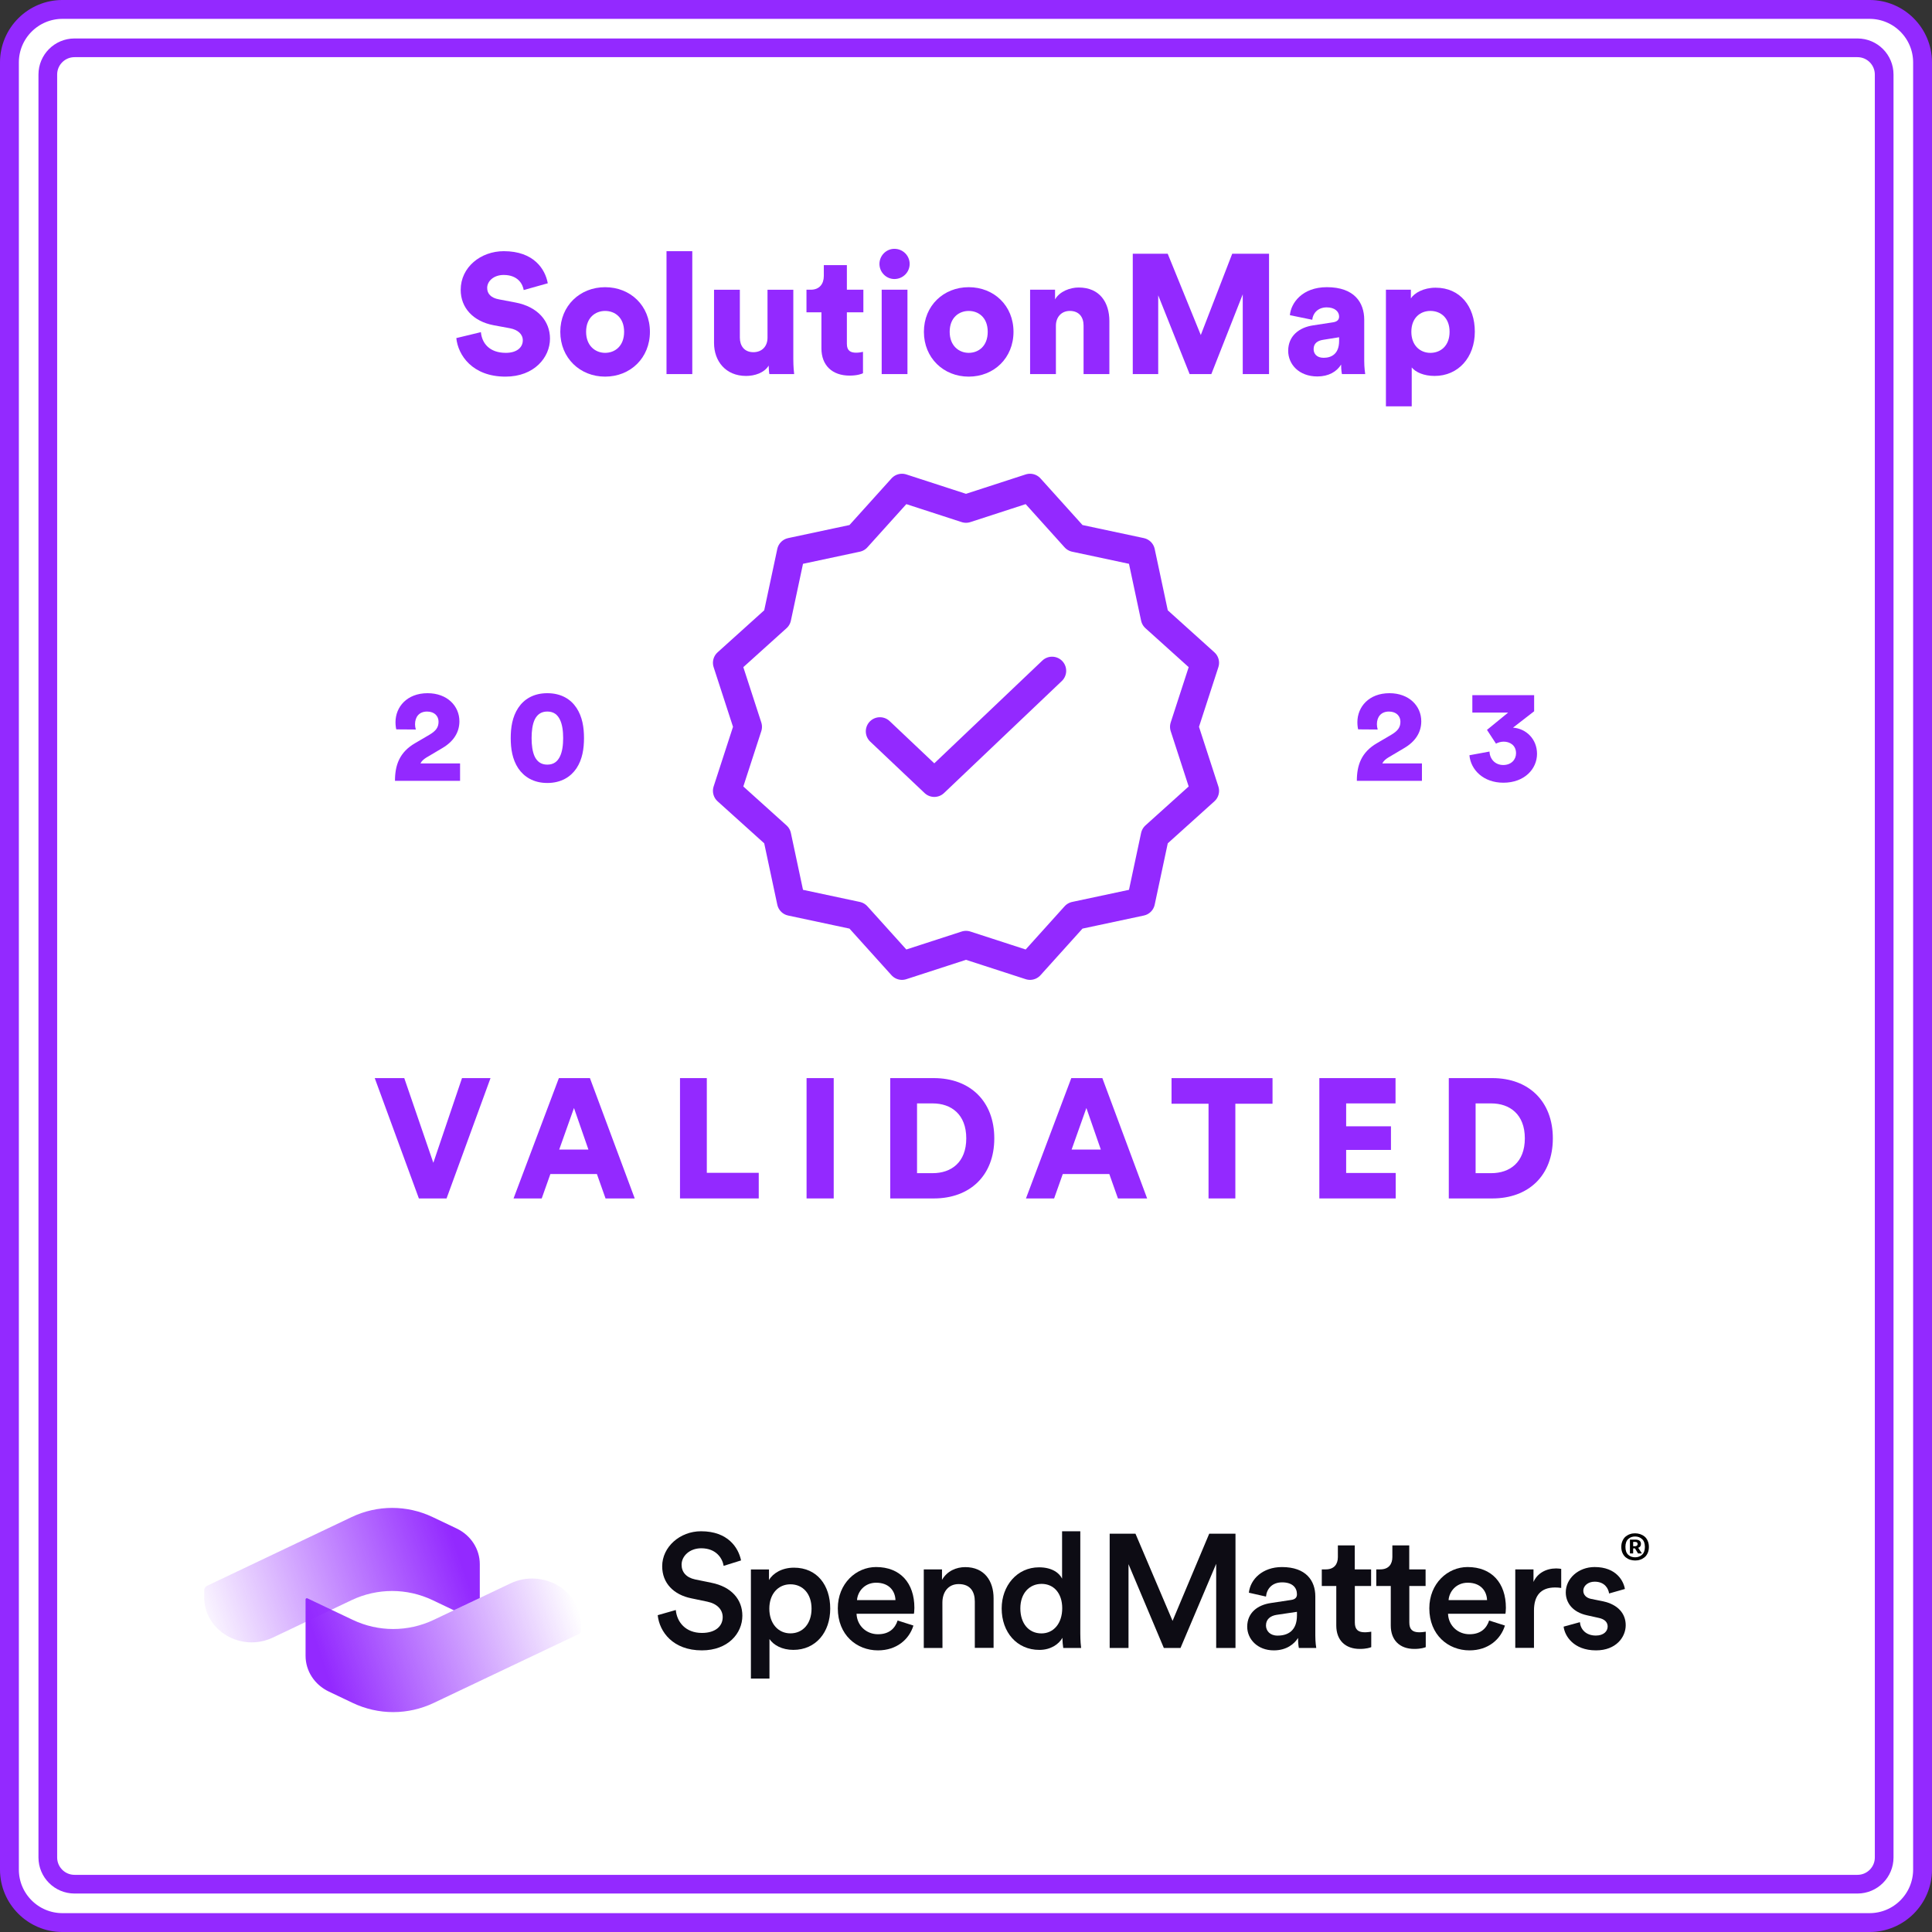 <?xml version="1.0" encoding="UTF-8"?>
<svg width="123px" height="123px" viewBox="0 0 123 123" version="1.1" xmlns="http://www.w3.org/2000/svg" xmlns:xlink="http://www.w3.org/1999/xlink">
    <rect x="0" y="0" width="123" height="123" fill="#333333" stroke="none"/>
    <title>Group 2</title>
    <defs>
        <polygon id="path-1" points="0 123 123 123 123 0 0 0"></polygon>
        <linearGradient x1="119.993%" y1="39.246%" x2="-15.519%" y2="63.814%" id="linearGradient-3">
            <stop stop-color="#9329FF" offset="19%"></stop>
            <stop stop-color="#9329FF" stop-opacity="0" offset="93.07%"></stop>
        </linearGradient>
        <linearGradient x1="-21.126%" y1="58.987%" x2="114.057%" y2="34.641%" id="linearGradient-4">
            <stop stop-color="#9329FF" offset="18.96%"></stop>
            <stop stop-color="#9329FF" stop-opacity="0.027" offset="88.13%"></stop>
            <stop stop-color="#9329FF" stop-opacity="0" offset="90.06%"></stop>
        </linearGradient>
    </defs>
    <g id="Design" stroke="none" stroke-width="1" fill="none" fill-rule="evenodd">
        <g id="SpendMatters_iFrameVersion_01-Copy-14" transform="translate(-1076, -1214)">
            <g id="Group-2" transform="translate(1076, 1214)">
                <g id="Group-67">
                    <path d="M119.022,122.4 L3.976,122.4 C2.112,122.4 0.6,120.888 0.6,119.024 L0.6,3.977 C0.6,2.113 2.112,0.6 3.976,0.6 L119.022,0.6 C120.888,0.6 122.399,2.113 122.399,3.977 L122.399,119.024 C122.399,120.888 120.888,122.4 119.022,122.4" id="Fill-1" fill="#FFFFFF"></path>
                    <path d="M119.022,122.4 L3.976,122.4 C2.112,122.4 0.6,120.888 0.6,119.024 L0.6,3.977 C0.6,2.113 2.112,0.6 3.976,0.6 L119.022,0.6 C120.888,0.6 122.399,2.113 122.399,3.977 L122.399,119.024 C122.399,120.888 120.888,122.4 119.022,122.4 Z" id="Stroke-3" stroke="#9329FF" stroke-width="1.201" stroke-linecap="round" stroke-linejoin="round"></path>
                    <path d="M118.255,119.956 L4.745,119.956 C3.805,119.956 3.044,119.194 3.044,118.255 L3.044,4.746 C3.044,3.806 3.805,3.044 4.745,3.044 L118.255,3.044 C119.195,3.044 119.955,3.806 119.955,4.746 L119.955,118.255 C119.955,119.194 119.195,119.956 118.255,119.956 Z" id="Stroke-5" stroke="#9329FF" stroke-width="1.19" stroke-linecap="round" stroke-linejoin="round"></path>
                    <path d="M46.071,99.69 C46,99.238 45.619,98.57 44.645,98.57 C43.906,98.57 43.393,99.064 43.393,99.616 C43.393,100.077 43.678,100.428 44.246,100.552 L45.29,100.766 C46.572,101.021 47.262,101.834 47.262,102.863 C47.262,103.99 46.347,105.07 44.684,105.07 C42.835,105.07 41.983,103.88 41.873,102.83 L43.024,102.501 C43.095,103.261 43.64,103.96 44.689,103.96 C45.562,103.96 46.01,103.52 46.01,102.954 C46.01,102.48 45.663,102.102 45.035,101.97 L44.007,101.755 C42.9,101.53 42.158,100.802 42.158,99.713 C42.158,98.492 43.278,97.487 44.631,97.487 C46.345,97.487 47.011,98.531 47.179,99.343 L46.071,99.69 Z" id="Fill-7" fill="#0D0C14"></path>
                    <path d="M50.322,100.864 C49.541,100.864 48.979,101.478 48.979,102.413 C48.979,103.366 49.546,103.987 50.322,103.987 C51.113,103.987 51.667,103.371 51.667,102.413 C51.667,101.478 51.122,100.864 50.322,100.864 L50.322,100.864 Z M47.806,106.867 L47.806,99.919 L48.957,99.919 L48.957,100.595 C49.203,100.165 49.779,99.805 50.547,99.805 C52.027,99.805 52.856,100.934 52.856,102.413 C52.856,103.911 51.944,105.039 50.507,105.039 C49.787,105.039 49.247,104.733 48.988,104.35 L48.988,106.867 L47.806,106.867 Z" id="Fill-9" fill="#0D0C14"></path>
                    <path d="M57.01,101.869 C56.989,101.285 56.602,100.763 55.781,100.763 C55.031,100.763 54.599,101.338 54.561,101.869 L57.01,101.869 Z M58.153,103.49 C57.885,104.363 57.094,105.07 55.895,105.07 C54.538,105.07 53.339,104.087 53.339,102.393 C53.339,100.811 54.508,99.765 55.773,99.765 C57.314,99.765 58.214,100.781 58.214,102.36 C58.214,102.553 58.192,102.721 58.184,102.739 L54.531,102.739 C54.561,103.498 55.157,104.043 55.895,104.043 C56.616,104.043 56.985,103.665 57.147,103.169 L58.153,103.49 Z" id="Fill-11" fill="#0D0C14"></path>
                    <path d="M60.002,104.917 L58.812,104.917 L58.812,99.914 L59.972,99.914 L59.972,100.583 C60.301,100.007 60.894,99.77 61.45,99.77 C62.672,99.77 63.256,100.652 63.256,101.75 L63.256,104.912 L62.061,104.912 L62.061,101.957 C62.061,101.341 61.784,100.85 61.033,100.85 C60.357,100.85 59.997,101.372 59.997,102.031 L60.002,104.917 Z" id="Fill-13" fill="#0D0C14"></path>
                    <path d="M66.304,103.99 C67.084,103.99 67.626,103.345 67.626,102.387 C67.626,101.434 67.089,100.837 66.313,100.837 C65.53,100.837 64.96,101.443 64.96,102.396 C64.96,103.354 65.49,103.99 66.304,103.99 L66.304,103.99 Z M68.777,104.004 C68.777,104.457 68.816,104.833 68.83,104.916 L67.691,104.916 C67.67,104.803 67.639,104.477 67.639,104.271 C67.401,104.693 66.879,105.04 66.172,105.04 C64.736,105.04 63.771,103.912 63.771,102.401 C63.771,100.964 64.744,99.783 66.149,99.783 C67.024,99.783 67.464,100.182 67.617,100.504 L67.617,97.487 L68.777,97.487 L68.777,104.004 Z" id="Fill-15" fill="#0D0C14"></path>
                    <polygon id="Fill-17" fill="#0D0C14" points="77.428 104.917 77.428 99.559 75.157 104.917 74.095 104.917 71.846 99.582 71.846 104.917 70.647 104.917 70.647 97.641 72.289 97.641 74.651 103.192 76.985 97.641 78.657 97.641 78.657 104.917"></polygon>
                    <path d="M82.57,102.845 L82.57,102.616 L81.266,102.81 C80.896,102.87 80.598,103.076 80.598,103.485 C80.598,103.823 80.852,104.13 81.327,104.13 C81.995,104.135 82.57,103.819 82.57,102.845 M80.919,102.054 L82.201,101.86 C82.487,101.821 82.57,101.675 82.57,101.5 C82.57,101.078 82.285,100.74 81.626,100.74 C80.997,100.74 80.65,101.14 80.598,101.645 L79.509,101.399 C79.601,100.538 80.384,99.766 81.613,99.766 C83.154,99.766 83.739,100.64 83.739,101.631 L83.739,104.118 C83.739,104.569 83.791,104.869 83.799,104.917 L82.693,104.917 C82.685,104.886 82.64,104.68 82.64,104.28 C82.403,104.658 81.911,105.07 81.098,105.07 C80.054,105.07 79.403,104.351 79.403,103.56 C79.408,102.669 80.067,102.176 80.919,102.054" id="Fill-19" fill="#0D0C14"></path>
                    <path d="M86.255,99.914 L87.291,99.914 L87.291,100.973 L86.255,100.973 L86.255,103.292 C86.255,103.731 86.448,103.919 86.891,103.919 C87.054,103.919 87.251,103.889 87.3,103.881 L87.3,104.864 C87.229,104.894 87.001,104.978 86.572,104.978 C85.649,104.978 85.074,104.425 85.074,103.49 L85.074,100.973 L84.151,100.973 L84.151,99.914 L84.406,99.914 C84.942,99.914 85.175,99.577 85.175,99.134 L85.175,98.388 L86.25,98.388 L86.25,99.914 L86.255,99.914 Z" id="Fill-21" fill="#0D0C14"></path>
                    <path d="M89.724,99.914 L90.76,99.914 L90.76,100.973 L89.724,100.973 L89.724,103.292 C89.724,103.731 89.918,103.919 90.36,103.919 C90.524,103.919 90.72,103.889 90.77,103.881 L90.77,104.864 C90.699,104.894 90.471,104.978 90.041,104.978 C89.118,104.978 88.543,104.425 88.543,103.49 L88.543,100.973 L87.62,100.973 L87.62,99.914 L87.875,99.914 C88.411,99.914 88.644,99.577 88.644,99.134 L88.644,98.388 L89.719,98.388 L89.719,99.914 L89.724,99.914 Z" id="Fill-23" fill="#0D0C14"></path>
                    <path d="M94.673,101.869 C94.651,101.285 94.265,100.763 93.444,100.763 C92.694,100.763 92.262,101.338 92.223,101.869 L94.673,101.869 Z M95.811,103.49 C95.543,104.363 94.752,105.07 93.553,105.07 C92.2,105.07 90.997,104.087 90.997,102.393 C90.997,100.811 92.166,99.765 93.431,99.765 C94.972,99.765 95.872,100.781 95.872,102.36 C95.872,102.553 95.849,102.721 95.842,102.739 L92.188,102.739 C92.218,103.498 92.816,104.043 93.553,104.043 C94.273,104.043 94.643,103.665 94.805,103.169 L95.811,103.49 Z" id="Fill-25" fill="#0D0C14"></path>
                    <path d="M99.394,101.096 C99.263,101.074 99.127,101.066 99.004,101.066 C98.081,101.066 97.66,101.601 97.66,102.532 L97.66,104.912 L96.469,104.912 L96.469,99.915 L97.629,99.915 L97.629,100.714 C97.866,100.17 98.42,99.853 99.077,99.853 C99.223,99.853 99.346,99.875 99.394,99.883 L99.394,101.096 Z" id="Fill-27" fill="#0D0C14"></path>
                    <path d="M100.584,103.275 C100.623,103.727 100.962,104.127 101.599,104.127 C102.091,104.127 102.351,103.858 102.351,103.551 C102.351,103.283 102.165,103.077 101.765,102.999 L101.028,102.835 C100.146,102.642 99.684,102.066 99.684,101.377 C99.684,100.503 100.483,99.765 101.52,99.765 C102.916,99.765 103.368,100.67 103.448,101.162 L102.442,101.448 C102.403,101.162 102.187,100.697 101.52,100.697 C101.099,100.697 100.8,100.964 100.8,101.271 C100.8,101.54 100.993,101.734 101.305,101.795 L102.064,101.948 C103.01,102.154 103.5,102.73 103.5,103.468 C103.5,104.228 102.886,105.07 101.611,105.07 C100.163,105.07 99.609,104.127 99.548,103.559 L100.584,103.275 Z" id="Fill-29" fill="#0D0C14"></path>
                    <path d="M104.098,98.163 L103.974,98.163 L103.974,98.439 L104.106,98.439 C104.146,98.439 104.181,98.426 104.212,98.404 C104.242,98.383 104.26,98.347 104.26,98.299 C104.256,98.206 104.204,98.163 104.098,98.163 L104.098,98.163 Z M104.532,98.9 L104.286,98.9 L104.088,98.576 L103.974,98.576 L103.974,98.9 L103.769,98.9 L103.769,98.018 L104.098,98.018 C104.348,98.018 104.471,98.11 104.471,98.294 C104.471,98.418 104.415,98.5 104.295,98.54 L104.532,98.9 Z M103.659,97.983 C103.54,98.092 103.482,98.259 103.482,98.484 C103.482,98.707 103.54,98.874 103.659,98.984 C103.776,99.093 103.926,99.146 104.098,99.146 C104.27,99.146 104.418,99.093 104.537,98.984 C104.66,98.874 104.722,98.707 104.722,98.484 C104.722,98.259 104.66,98.092 104.537,97.983 C104.418,97.873 104.27,97.82 104.098,97.82 C103.923,97.82 103.776,97.873 103.659,97.983 L103.659,97.983 Z M104.897,98.092 C104.95,98.206 104.975,98.338 104.975,98.484 C104.975,98.629 104.95,98.764 104.897,98.878 C104.844,98.992 104.778,99.085 104.691,99.151 C104.607,99.217 104.511,99.27 104.41,99.3 C104.309,99.336 104.204,99.348 104.098,99.348 C103.992,99.348 103.887,99.331 103.786,99.3 C103.685,99.27 103.593,99.217 103.505,99.151 C103.422,99.085 103.351,98.992 103.299,98.878 C103.246,98.764 103.219,98.632 103.219,98.484 C103.219,98.335 103.246,98.206 103.299,98.092 C103.351,97.978 103.417,97.886 103.505,97.816 C103.593,97.749 103.685,97.696 103.786,97.666 C103.887,97.631 103.992,97.618 104.098,97.618 C104.204,97.618 104.309,97.636 104.41,97.666 C104.511,97.701 104.607,97.749 104.691,97.816 C104.778,97.882 104.844,97.973 104.897,98.092 L104.897,98.092 Z" id="Fill-31" fill="#000000"></path>
                    <path d="M86.467,46.435 C86.442,46.367 86.417,46.15 86.417,45.98 C86.417,45.006 87.147,44.132 88.459,44.132 C89.711,44.132 90.485,44.947 90.485,45.922 C90.485,46.628 90.106,47.209 89.409,47.62 L88.375,48.233 C88.216,48.335 88.081,48.444 88.004,48.604 L90.527,48.604 L90.527,49.713 L86.383,49.713 C86.383,48.712 86.669,47.889 87.67,47.31 L88.56,46.788 C88.99,46.536 89.157,46.309 89.157,45.948 C89.157,45.603 88.913,45.301 88.426,45.301 C87.913,45.301 87.66,45.654 87.66,46.108 C87.66,46.216 87.678,46.334 87.71,46.444 L86.467,46.435 Z" id="Fill-33" fill="#9329FF"></path>
                    <path d="M94.668,46.468 L96.014,45.367 L93.736,45.367 L93.736,44.257 L97.67,44.257 L97.67,45.283 L96.325,46.325 C97.165,46.385 97.854,47.056 97.854,47.991 C97.854,48.956 97.055,49.831 95.711,49.831 C94.443,49.831 93.635,49.015 93.55,48.082 L94.829,47.847 C94.845,48.326 95.19,48.704 95.702,48.704 C96.215,48.704 96.518,48.36 96.518,47.956 C96.518,47.436 96.114,47.217 95.728,47.217 C95.55,47.217 95.366,47.276 95.241,47.343 L94.668,46.468 Z" id="Fill-35" fill="#9329FF"></path>
                    <path d="M25.23,46.435 C25.205,46.367 25.179,46.15 25.179,45.98 C25.179,45.006 25.91,44.132 27.222,44.132 C28.474,44.132 29.248,44.947 29.248,45.922 C29.248,46.628 28.869,47.209 28.172,47.62 L27.138,48.233 C26.979,48.335 26.844,48.444 26.768,48.604 L29.29,48.604 L29.29,49.713 L25.146,49.713 C25.146,48.712 25.431,47.889 26.432,47.31 L27.323,46.788 C27.753,46.536 27.92,46.309 27.92,45.948 C27.92,45.603 27.676,45.301 27.189,45.301 C26.676,45.301 26.423,45.654 26.423,46.108 C26.423,46.216 26.441,46.334 26.473,46.444 L25.23,46.435 Z" id="Fill-37" fill="#9329FF"></path>
                    <path d="M34.045,48.175 C34.196,48.477 34.44,48.68 34.843,48.68 C35.255,48.68 35.49,48.477 35.642,48.175 C35.802,47.855 35.853,47.427 35.853,46.99 C35.853,46.552 35.802,46.123 35.642,45.804 C35.49,45.502 35.255,45.3 34.843,45.3 C34.44,45.3 34.196,45.502 34.045,45.804 C33.894,46.123 33.844,46.552 33.844,46.99 C33.844,47.427 33.894,47.855 34.045,48.175 M32.994,45.065 C33.356,44.519 33.961,44.132 34.843,44.132 C35.734,44.132 36.34,44.519 36.701,45.065 C37.079,45.636 37.18,46.317 37.18,46.99 C37.18,47.662 37.079,48.344 36.701,48.914 C36.34,49.452 35.734,49.848 34.843,49.848 C33.961,49.848 33.356,49.452 32.994,48.914 C32.616,48.344 32.515,47.662 32.515,46.99 C32.515,46.317 32.616,45.636 32.994,45.065" id="Fill-39" fill="#9329FF"></path>
                    <polygon id="Fill-41" fill="#9329FF" points="29.413 68.638 31.228 68.638 28.43 76.299 26.668 76.299 23.858 68.638 25.738 68.638 27.588 74.029"></polygon>
                    <path d="M35.602,73.186 L37.461,73.186 L36.542,70.54 L35.602,73.186 Z M38.001,74.743 L35.04,74.743 L34.488,76.299 L32.695,76.299 L35.58,68.638 L37.558,68.638 L40.41,76.299 L38.552,76.299 L38.001,74.743 Z" id="Fill-43" fill="#9329FF"></path>
                    <polygon id="Fill-45" fill="#9329FF" points="43.292 76.298 43.292 68.637 44.999 68.637 44.999 74.667 48.305 74.667 48.305 76.298"></polygon>
                    <mask id="mask-2" fill="white">
                        <use xlink:href="#path-1"></use>
                    </mask>
                    <g id="Clip-48"></g>
                    <polygon id="Fill-47" fill="#9329FF" mask="url(#mask-2)" points="51.35 76.298 53.078 76.298 53.078 68.637 51.35 68.637"></polygon>
                    <path d="M59.378,74.689 C60.554,74.689 61.517,74.008 61.517,72.473 C61.517,70.939 60.554,70.248 59.378,70.248 L58.383,70.248 L58.383,74.689 L59.378,74.689 Z M56.676,76.299 L56.676,68.637 L59.453,68.637 C61.755,68.637 63.301,70.108 63.301,72.473 C63.301,74.84 61.755,76.299 59.443,76.299 L56.676,76.299 Z" id="Fill-49" fill="#9329FF" mask="url(#mask-2)"></path>
                    <path d="M68.224,73.186 L70.083,73.186 L69.164,70.54 L68.224,73.186 Z M70.623,74.743 L67.662,74.743 L67.11,76.299 L65.317,76.299 L68.203,68.638 L70.181,68.638 L73.032,76.299 L71.174,76.299 L70.623,74.743 Z" id="Fill-50" fill="#9329FF" mask="url(#mask-2)"></path>
                    <polygon id="Fill-51" fill="#9329FF" mask="url(#mask-2)" points="78.648 70.269 78.648 76.298 76.941 76.298 76.941 70.269 74.585 70.269 74.585 68.638 81.015 68.638 81.015 70.269"></polygon>
                    <polygon id="Fill-52" fill="#9329FF" mask="url(#mask-2)" points="83.995 76.298 83.995 68.637 88.846 68.637 88.846 70.248 85.702 70.248 85.702 71.706 88.555 71.706 88.555 73.209 85.702 73.209 85.702 74.677 88.857 74.677 88.857 76.298"></polygon>
                    <path d="M94.939,74.689 C96.115,74.689 97.078,74.008 97.078,72.473 C97.078,70.939 96.115,70.248 94.939,70.248 L93.944,70.248 L93.944,74.689 L94.939,74.689 Z M92.237,76.299 L92.237,68.637 L95.013,68.637 C97.315,68.637 98.861,70.108 98.861,72.473 C98.861,74.84 97.315,76.299 95.004,76.299 L92.237,76.299 Z" id="Fill-53" fill="#9329FF" mask="url(#mask-2)"></path>
                    <polyline id="Stroke-54" stroke="#9329FF" stroke-width="1.798" stroke-linecap="round" stroke-linejoin="round" mask="url(#mask-2)" points="56.02 46.561 59.482 49.837 66.979 42.707"></polyline>
                    <polygon id="Stroke-55" stroke="#9329FF" stroke-width="1.798" stroke-linecap="round" stroke-linejoin="round" mask="url(#mask-2)" points="61.5 32.384 65.576 31.06 68.444 34.244 72.634 35.137 73.527 39.327 76.712 42.197 75.388 46.272 76.712 50.348 73.527 53.217 72.634 57.408 68.444 58.301 65.576 61.484 61.5 60.161 57.424 61.484 54.555 58.301 50.365 57.408 49.472 53.217 46.288 50.348 47.612 46.272 46.288 42.197 49.472 39.327 50.365 35.137 54.555 34.244 57.424 31.06"></polygon>
                    <path d="M33.341,18.466 C33.284,18.11 32.994,17.505 32.066,17.505 C31.428,17.505 31.016,17.905 31.016,18.327 C31.016,18.693 31.243,18.964 31.772,19.06 L32.799,19.255 C34.258,19.526 35.015,20.466 35.015,21.557 C35.015,22.756 34.009,23.978 32.183,23.978 C30.065,23.978 29.159,22.605 29.051,21.524 L30.616,21.146 C30.682,21.849 31.156,22.464 32.207,22.464 C32.874,22.464 33.284,22.141 33.284,21.665 C33.284,21.276 32.972,20.995 32.465,20.898 L31.416,20.704 C30.119,20.455 29.33,19.591 29.33,18.455 C29.33,17.008 30.605,15.991 32.075,15.991 C33.988,15.991 34.713,17.139 34.874,18.035 L33.341,18.466 Z" id="Fill-56" fill="#9329FF" mask="url(#mask-2)"></path>
                    <path d="M39.734,21.125 C39.734,20.217 39.15,19.796 38.524,19.796 C37.908,19.796 37.314,20.217 37.314,21.125 C37.314,22.021 37.908,22.464 38.524,22.464 C39.15,22.464 39.734,22.033 39.734,21.125 M41.377,21.125 C41.377,22.789 40.134,23.978 38.524,23.978 C36.925,23.978 35.671,22.789 35.671,21.125 C35.671,19.461 36.925,18.284 38.524,18.284 C40.134,18.284 41.377,19.461 41.377,21.125" id="Fill-57" fill="#9329FF" mask="url(#mask-2)"></path>
                    <polygon id="Fill-58" fill="#9329FF" mask="url(#mask-2)" points="42.433 23.816 44.074 23.816 44.074 15.992 42.433 15.992"></polygon>
                    <path d="M48.937,23.275 C48.656,23.74 48.042,23.934 47.5,23.934 C46.192,23.934 45.459,22.984 45.459,21.839 L45.459,18.446 L47.102,18.446 L47.102,21.493 C47.102,22.01 47.38,22.422 47.964,22.422 C48.515,22.422 48.863,22.044 48.863,21.503 L48.863,18.446 L50.506,18.446 L50.506,22.853 C50.506,23.34 50.548,23.729 50.56,23.816 L48.981,23.816 C48.959,23.718 48.937,23.416 48.937,23.275" id="Fill-59" fill="#9329FF" mask="url(#mask-2)"></path>
                    <path d="M53.916,18.445 L54.966,18.445 L54.966,19.882 L53.916,19.882 L53.916,21.892 C53.916,22.335 54.155,22.454 54.511,22.454 C54.685,22.454 54.846,22.422 54.942,22.4 L54.942,23.762 C54.88,23.793 54.607,23.913 54.09,23.913 C52.976,23.913 52.296,23.253 52.296,22.184 L52.296,19.882 L51.344,19.882 L51.344,18.445 L51.616,18.445 C52.177,18.445 52.448,18.067 52.448,17.57 L52.448,16.878 L53.916,16.878 L53.916,18.445 Z" id="Fill-60" fill="#9329FF" mask="url(#mask-2)"></path>
                    <path d="M56.132,23.816 L57.773,23.816 L57.773,18.445 L56.132,18.445 L56.132,23.816 Z M56.94,15.841 C57.482,15.841 57.913,16.273 57.913,16.803 C57.913,17.332 57.482,17.764 56.94,17.764 C56.422,17.764 55.99,17.332 55.99,16.803 C55.99,16.273 56.422,15.841 56.94,15.841 L56.94,15.841 Z" id="Fill-61" fill="#9329FF" mask="url(#mask-2)"></path>
                    <path d="M62.883,21.125 C62.883,20.217 62.299,19.796 61.673,19.796 C61.057,19.796 60.461,20.217 60.461,21.125 C60.461,22.021 61.057,22.464 61.673,22.464 C62.299,22.464 62.883,22.033 62.883,21.125 M64.524,21.125 C64.524,22.789 63.281,23.978 61.673,23.978 C60.072,23.978 58.82,22.789 58.82,21.125 C58.82,19.461 60.072,18.284 61.673,18.284 C63.281,18.284 64.524,19.461 64.524,21.125" id="Fill-62" fill="#9329FF" mask="url(#mask-2)"></path>
                    <path d="M67.224,23.816 L65.581,23.816 L65.581,18.445 L67.17,18.445 L67.17,19.06 C67.461,18.553 68.12,18.304 68.671,18.304 C70.023,18.304 70.628,19.267 70.628,20.443 L70.628,23.816 L68.985,23.816 L68.985,20.725 C68.985,20.195 68.703,19.795 68.11,19.795 C67.569,19.795 67.224,20.195 67.224,20.736 L67.224,23.816 Z" id="Fill-63" fill="#9329FF" mask="url(#mask-2)"></path>
                    <polygon id="Fill-64" fill="#9329FF" mask="url(#mask-2)" points="79.119 23.816 79.119 18.738 77.119 23.816 75.737 23.816 73.737 18.801 73.737 23.816 72.117 23.816 72.117 16.155 74.342 16.155 76.448 21.33 78.448 16.155 80.793 16.155 80.793 23.816"></polygon>
                    <path d="M85.254,21.708 L85.254,21.471 L84.236,21.634 C83.892,21.687 83.631,21.849 83.631,22.228 C83.631,22.508 83.817,22.779 84.27,22.779 C84.757,22.779 85.254,22.54 85.254,21.708 M83.599,20.714 L84.865,20.52 C85.155,20.477 85.254,20.335 85.254,20.153 C85.254,19.838 84.981,19.569 84.464,19.569 C83.892,19.569 83.578,19.958 83.545,20.358 L82.12,20.066 C82.185,19.298 82.898,18.283 84.476,18.283 C86.215,18.283 86.853,19.255 86.853,20.358 L86.853,22.983 C86.853,23.404 86.907,23.762 86.916,23.816 L85.436,23.816 C85.425,23.773 85.382,23.578 85.382,23.21 C85.101,23.665 84.583,23.967 83.871,23.967 C82.691,23.967 82.012,23.188 82.012,22.335 C82.012,21.384 82.713,20.844 83.599,20.714" id="Fill-65" fill="#9329FF" mask="url(#mask-2)"></path>
                    <path d="M91.065,19.795 C90.428,19.795 89.853,20.228 89.853,21.124 C89.853,22.011 90.428,22.465 91.065,22.465 C91.712,22.465 92.287,22.021 92.287,21.124 C92.287,20.228 91.712,19.795 91.065,19.795 L91.065,19.795 Z M88.234,25.869 L88.234,18.445 L89.823,18.445 L89.823,18.996 C90.047,18.65 90.632,18.316 91.4,18.316 C92.954,18.316 93.894,19.504 93.894,21.114 C93.894,22.756 92.838,23.934 91.335,23.934 C90.643,23.934 90.125,23.696 89.877,23.394 L89.877,25.869 L88.234,25.869 Z" id="Fill-66" fill="#9329FF" mask="url(#mask-2)"></path>
                </g>
                <g id="Group" transform="translate(13, 96)" fill-rule="nonzero">
                    <path d="M15.896,6.519 L14.541,5.873 C12.904,5.095 11.02,5.095 9.382,5.873 L4.376,8.253 C2.364,9.209 0,7.822 0,5.687 L0,5.244 C0,5.124 0.073,5.012 0.186,4.958 L9.386,0.584 C11.024,-0.195 12.908,-0.195 14.545,0.584 L16.066,1.308 C16.973,1.738 17.546,2.62 17.546,3.58 L17.546,5.736 L15.896,6.519 Z" id="Path" fill="url(#linearGradient-3)"></path>
                    <path d="M23.867,8.021 L14.614,12.416 C12.976,13.195 11.092,13.195 9.455,12.416 L7.934,11.692 C7.027,11.262 6.454,10.38 6.454,9.42 L6.454,5.827 C6.454,5.77 6.518,5.732 6.571,5.757 L9.455,7.127 C11.092,7.905 12.976,7.905 14.614,7.127 L19.486,4.813 C21.56,3.828 24,5.26 24,7.462 L24,7.818 C24,7.905 23.948,7.98 23.867,8.021 L23.867,8.021 Z" id="Path" fill="url(#linearGradient-4)"></path>
                </g>
            </g>
        </g>
    </g>
</svg>